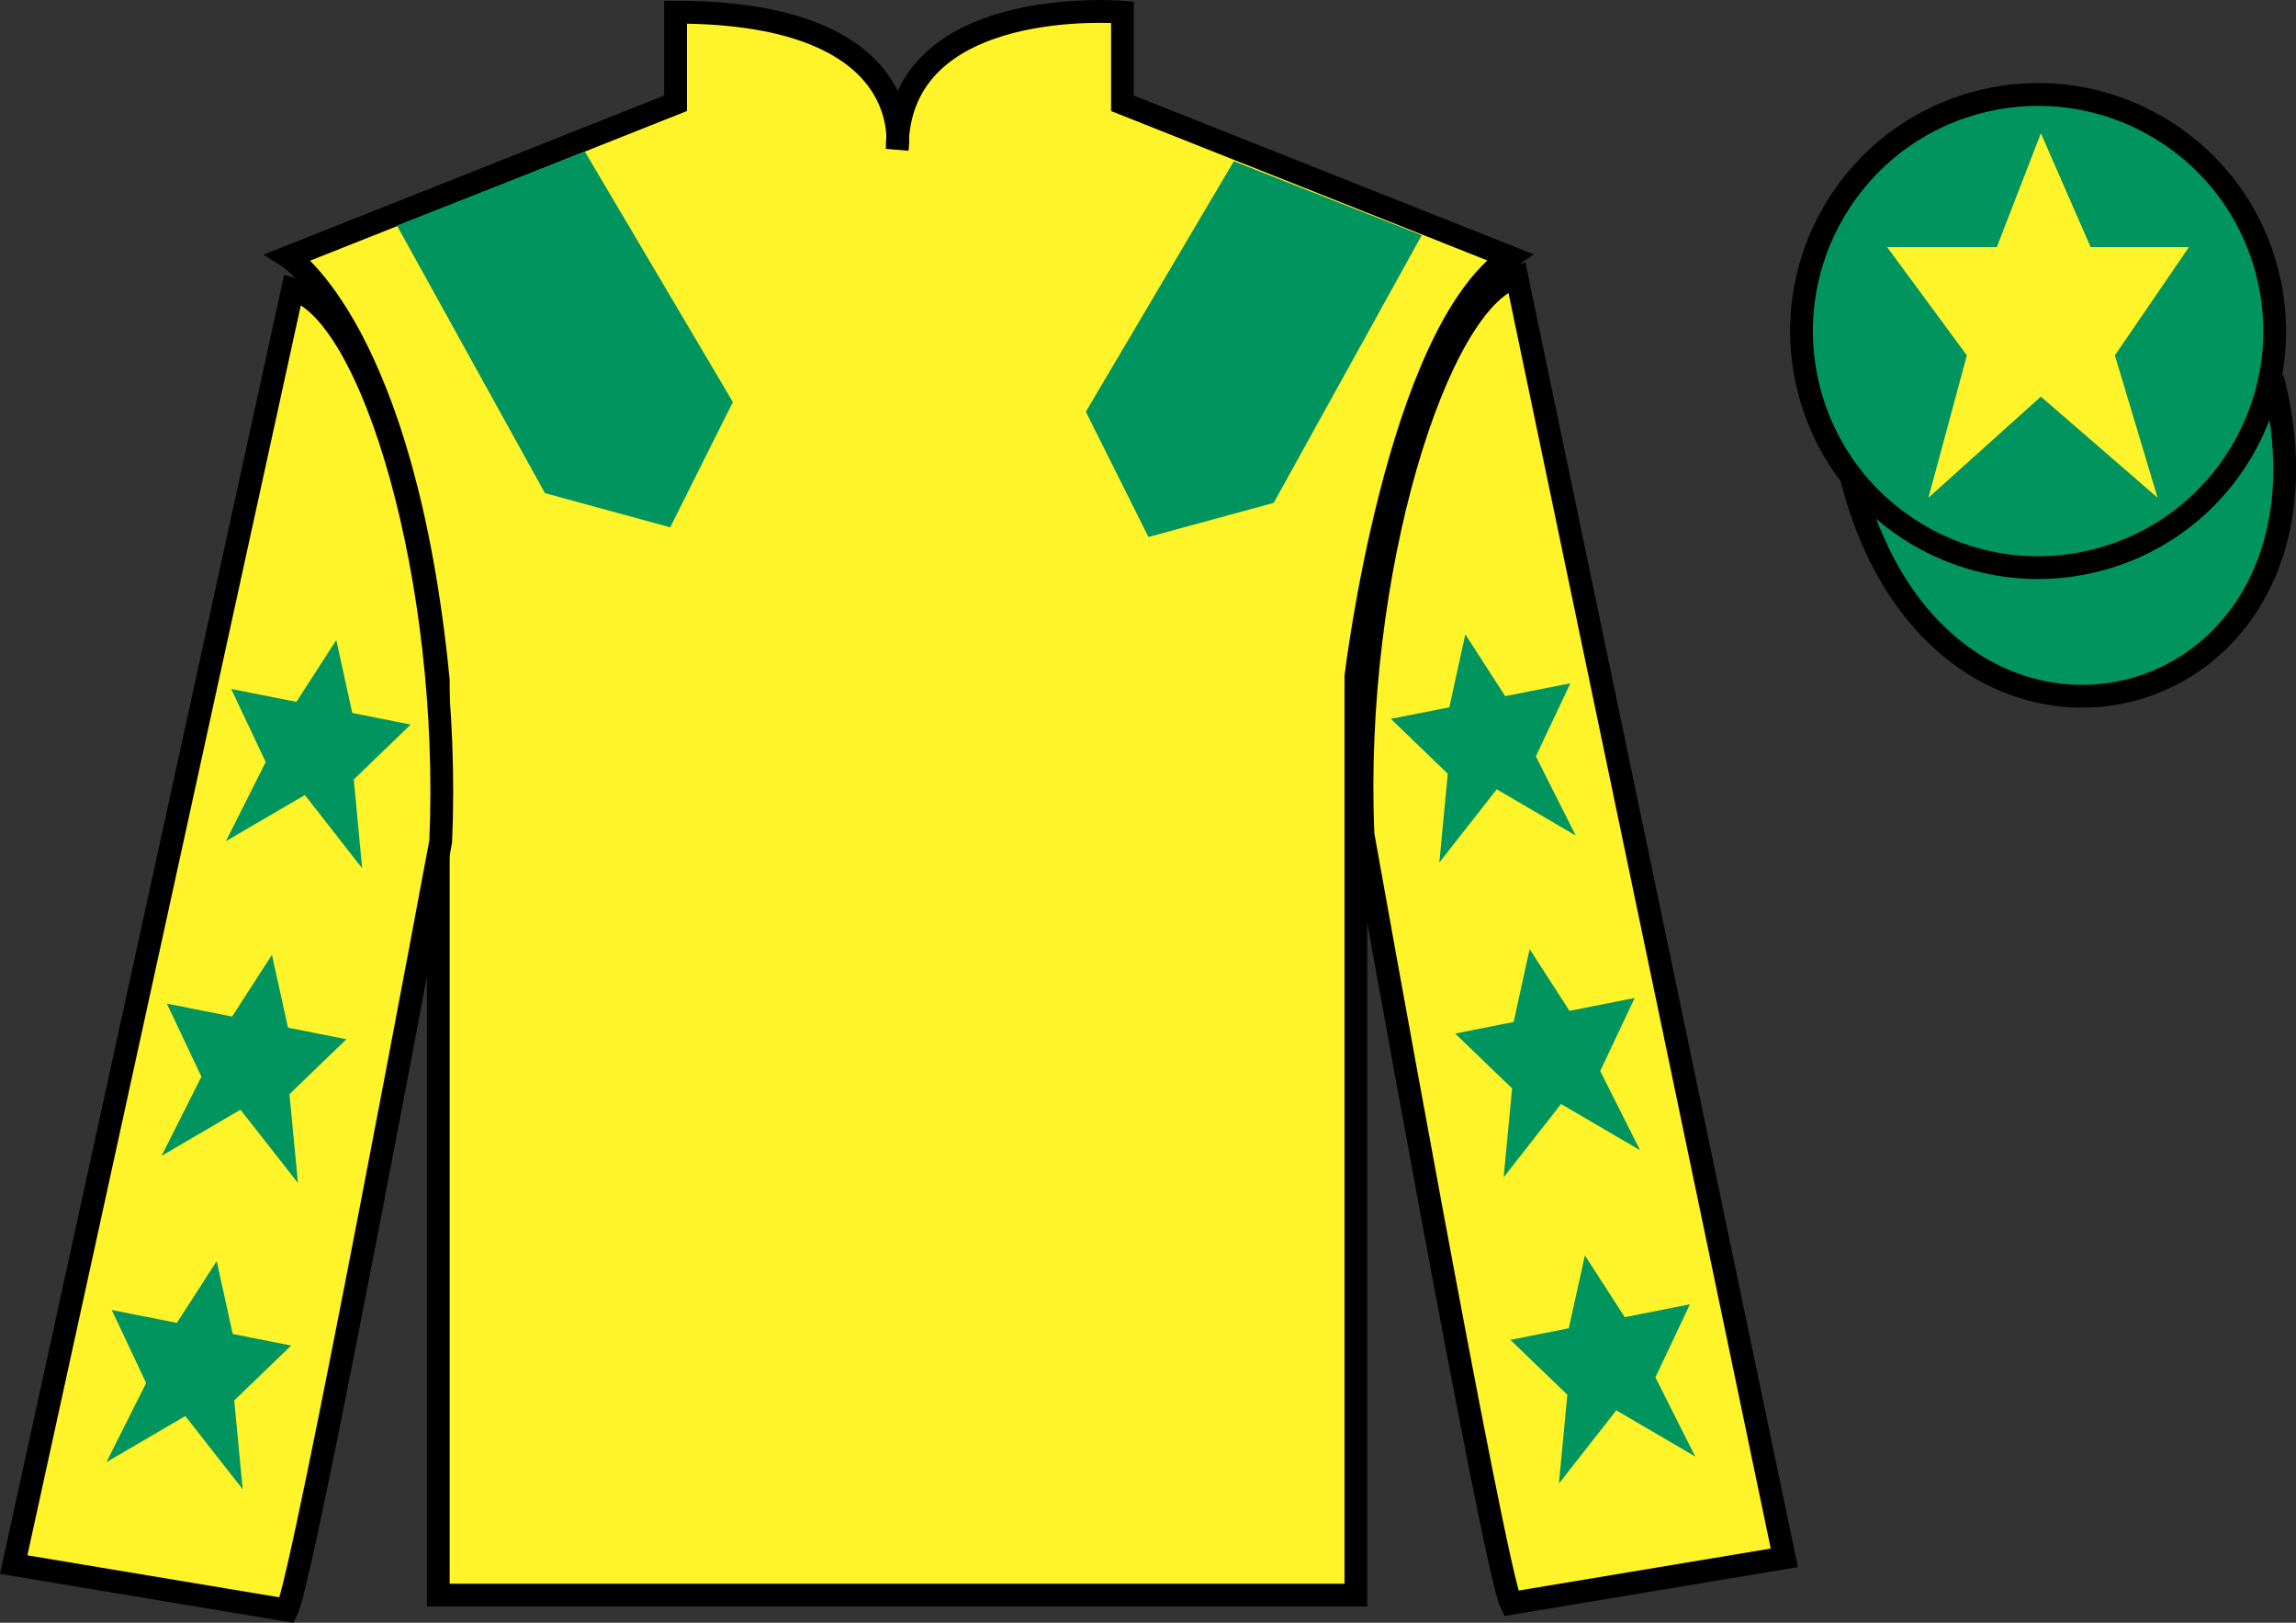 <?xml version="1.0" encoding="UTF-8"?>
<svg xmlns="http://www.w3.org/2000/svg" xmlns:xlink="http://www.w3.org/1999/xlink" width="100.82pt" height="71.25pt" viewBox="0 0 100.82 71.25" version="1.1">
<rect x="0" y="0" width="100.82" height="71.25" fill="#333333" stroke="none"/>
<g id="surface0">
<path style=" stroke:none;fill-rule:nonzero;fill:rgb(100%,95.143%,16.359%);fill-opacity:1;" d="M 12.664 11.285 C 12.664 11.285 17.746 14.535 19.246 29.871 C 19.246 29.871 19.246 44.871 19.246 70.035 L 59.539 70.035 L 59.539 29.703 C 59.539 29.703 61.332 14.703 66.289 11.285 L 49.289 4.535 L 49.289 0.535 C 49.289 0.535 39.398 -0.297 39.398 6.535 C 39.398 6.535 40.414 0.535 29.664 0.535 L 29.664 4.535 L 12.664 11.285 "/>
<path style="fill:none;stroke-width:10;stroke-linecap:butt;stroke-linejoin:miter;stroke:rgb(0%,0%,0%);stroke-opacity:1;stroke-miterlimit:4;" d="M 126.641 599.648 C 126.641 599.648 177.461 567.148 192.461 413.789 C 192.461 413.789 192.461 263.789 192.461 12.148 L 595.391 12.148 L 595.391 415.469 C 595.391 415.469 613.32 565.469 662.891 599.648 L 492.891 667.148 L 492.891 707.148 C 492.891 707.148 393.984 715.469 393.984 647.148 C 393.984 647.148 404.141 707.148 296.641 707.148 L 296.641 667.148 L 126.641 599.648 Z M 126.641 599.648 " transform="matrix(0.1,0,0,-0.1,0,71.25)"/>
<path style=" stroke:none;fill-rule:nonzero;fill:rgb(100%,95.143%,16.359%);fill-opacity:1;" d="M 12.602 70.695 C 13.352 69.195 19.352 36.945 19.352 36.945 C 19.852 25.445 16.352 13.695 12.852 12.695 L 0.602 68.695 L 12.602 70.695 "/>
<path style="fill:none;stroke-width:10;stroke-linecap:butt;stroke-linejoin:miter;stroke:rgb(0%,0%,0%);stroke-opacity:1;stroke-miterlimit:4;" d="M 126.016 5.547 C 133.516 20.547 193.516 343.047 193.516 343.047 C 198.516 458.047 163.516 575.547 128.516 585.547 L 6.016 25.547 L 126.016 5.547 Z M 126.016 5.547 " transform="matrix(0.1,0,0,-0.1,0,71.25)"/>
<path style=" stroke:none;fill-rule:nonzero;fill:rgb(100%,95.143%,16.359%);fill-opacity:1;" d="M 78.352 68.398 L 66.602 12.148 C 63.102 13.148 59.352 25.148 59.852 36.648 C 59.852 36.648 65.602 68.898 66.352 70.398 L 78.352 68.398 "/>
<path style="fill:none;stroke-width:10;stroke-linecap:butt;stroke-linejoin:miter;stroke:rgb(0%,0%,0%);stroke-opacity:1;stroke-miterlimit:4;" d="M 783.516 28.516 L 666.016 591.016 C 631.016 581.016 593.516 461.016 598.516 346.016 C 598.516 346.016 656.016 23.516 663.516 8.516 L 783.516 28.516 Z M 783.516 28.516 " transform="matrix(0.1,0,0,-0.1,0,71.25)"/>
<path style="fill-rule:nonzero;fill:rgb(0%,58.526%,37.482%);fill-opacity:1;stroke-width:10;stroke-linecap:butt;stroke-linejoin:miter;stroke:rgb(0%,0%,0%);stroke-opacity:1;stroke-miterlimit:4;" d="M 813.008 502.695 C 852.734 347.07 1036.68 394.648 997.891 546.641 " transform="matrix(0.1,0,0,-0.1,0,71.25)"/>
<path style=" stroke:none;fill-rule:nonzero;fill:rgb(99.094%,72.934%,33.724%);fill-opacity:1;" d="M 89.926 16.227 C 90.859 15.988 91.426 15.039 91.184 14.102 C 90.949 13.168 89.996 12.605 89.062 12.844 C 88.129 13.082 87.566 14.031 87.805 14.969 C 88.043 15.902 88.992 16.465 89.926 16.227 "/>
<path style="fill:none;stroke-width:10;stroke-linecap:butt;stroke-linejoin:miter;stroke:rgb(0%,0%,0%);stroke-opacity:1;stroke-miterlimit:4;" d="M 899.258 550.234 C 908.594 552.617 914.258 562.109 911.836 571.484 C 909.492 580.82 899.961 586.445 890.625 584.062 C 881.289 581.68 875.664 572.188 878.047 562.812 C 880.43 553.477 889.922 547.852 899.258 550.234 Z M 899.258 550.234 " transform="matrix(0.1,0,0,-0.1,0,71.25)"/>
<path style=" stroke:none;fill-rule:nonzero;fill:rgb(0%,58.526%,37.482%);fill-opacity:1;" d="M 92.062 24.598 C 97.621 23.18 100.977 17.523 99.559 11.969 C 98.141 6.41 92.484 3.055 86.926 4.473 C 81.367 5.891 78.016 11.547 79.43 17.102 C 80.848 22.66 86.504 26.016 92.062 24.598 "/>
<path style="fill:none;stroke-width:10;stroke-linecap:butt;stroke-linejoin:miter;stroke:rgb(0%,0%,0%);stroke-opacity:1;stroke-miterlimit:4;" d="M 920.625 466.523 C 976.211 480.703 1009.766 537.266 995.586 592.812 C 981.406 648.398 924.844 681.953 869.258 667.773 C 813.672 653.594 780.156 597.031 794.297 541.484 C 808.477 485.898 865.039 452.344 920.625 466.523 Z M 920.625 466.523 " transform="matrix(0.1,0,0,-0.1,0,71.25)"/>
<path style=" stroke:none;fill-rule:nonzero;fill:rgb(0%,58.526%,37.482%);fill-opacity:1;" d="M 17.43 9.902 L 23.93 21.652 L 29.43 23.152 L 32.18 17.652 L 25.68 6.652 L 17.43 9.902 "/>
<path style=" stroke:none;fill-rule:nonzero;fill:rgb(0%,58.526%,37.482%);fill-opacity:1;" d="M 62.43 10.328 L 55.93 22.078 L 50.43 23.578 L 47.68 18.078 L 54.18 7.078 L 62.43 10.328 "/>
<path style=" stroke:none;fill-rule:nonzero;fill:rgb(0%,58.526%,37.482%);fill-opacity:1;" d="M 11.941 41.922 L 10.191 44.633 L 7.328 44.066 L 8.844 47.273 L 7.094 50.75 L 10.559 48.723 L 13.082 51.938 L 12.711 48.039 L 15.211 45.629 L 12.645 45.121 L 11.941 41.922 "/>
<path style=" stroke:none;fill-rule:nonzero;fill:rgb(0%,58.526%,37.482%);fill-opacity:1;" d="M 9.516 55.371 L 7.766 58.082 L 4.906 57.516 L 6.418 60.723 L 4.672 64.199 L 8.137 62.172 L 10.656 65.387 L 10.285 61.488 L 12.785 59.078 L 10.219 58.57 L 9.516 55.371 "/>
<path style=" stroke:none;fill-rule:nonzero;fill:rgb(0%,58.526%,37.482%);fill-opacity:1;" d="M 14.766 28.102 L 13.016 30.816 L 10.152 30.25 L 11.668 33.457 L 9.918 36.934 L 13.387 34.906 L 15.902 38.121 L 15.535 34.223 L 18.035 31.812 L 15.469 31.305 L 14.766 28.102 "/>
<path style=" stroke:none;fill-rule:nonzero;fill:rgb(0%,58.526%,37.482%);fill-opacity:1;" d="M 67.168 41.672 L 68.918 44.383 L 71.781 43.816 L 70.266 47.023 L 72.016 50.5 L 68.547 48.473 L 66.027 51.688 L 66.398 47.789 L 63.898 45.379 L 66.465 44.871 L 67.168 41.672 "/>
<path style=" stroke:none;fill-rule:nonzero;fill:rgb(0%,58.526%,37.482%);fill-opacity:1;" d="M 69.594 55.121 L 71.344 57.832 L 74.207 57.266 L 72.691 60.473 L 74.438 63.949 L 70.973 61.922 L 68.453 65.137 L 68.824 61.238 L 66.324 58.828 L 68.887 58.32 L 69.594 55.121 "/>
<path style=" stroke:none;fill-rule:nonzero;fill:rgb(0%,58.526%,37.482%);fill-opacity:1;" d="M 64.344 27.852 L 66.094 30.566 L 68.957 30 L 67.441 33.207 L 69.191 36.684 L 65.723 34.656 L 63.203 37.871 L 63.574 33.973 L 61.074 31.562 L 63.641 31.055 L 64.344 27.852 "/>
<path style=" stroke:none;fill-rule:nonzero;fill:rgb(100%,95.143%,16.359%);fill-opacity:1;" d="M 89.617 5.852 L 87.68 10.852 L 82.867 10.852 L 86.367 15.602 L 84.68 21.852 L 89.617 17.414 L 94.742 21.852 L 92.867 15.602 L 96.117 10.852 L 91.805 10.852 L 89.617 5.852 "/>
</g>
</svg>